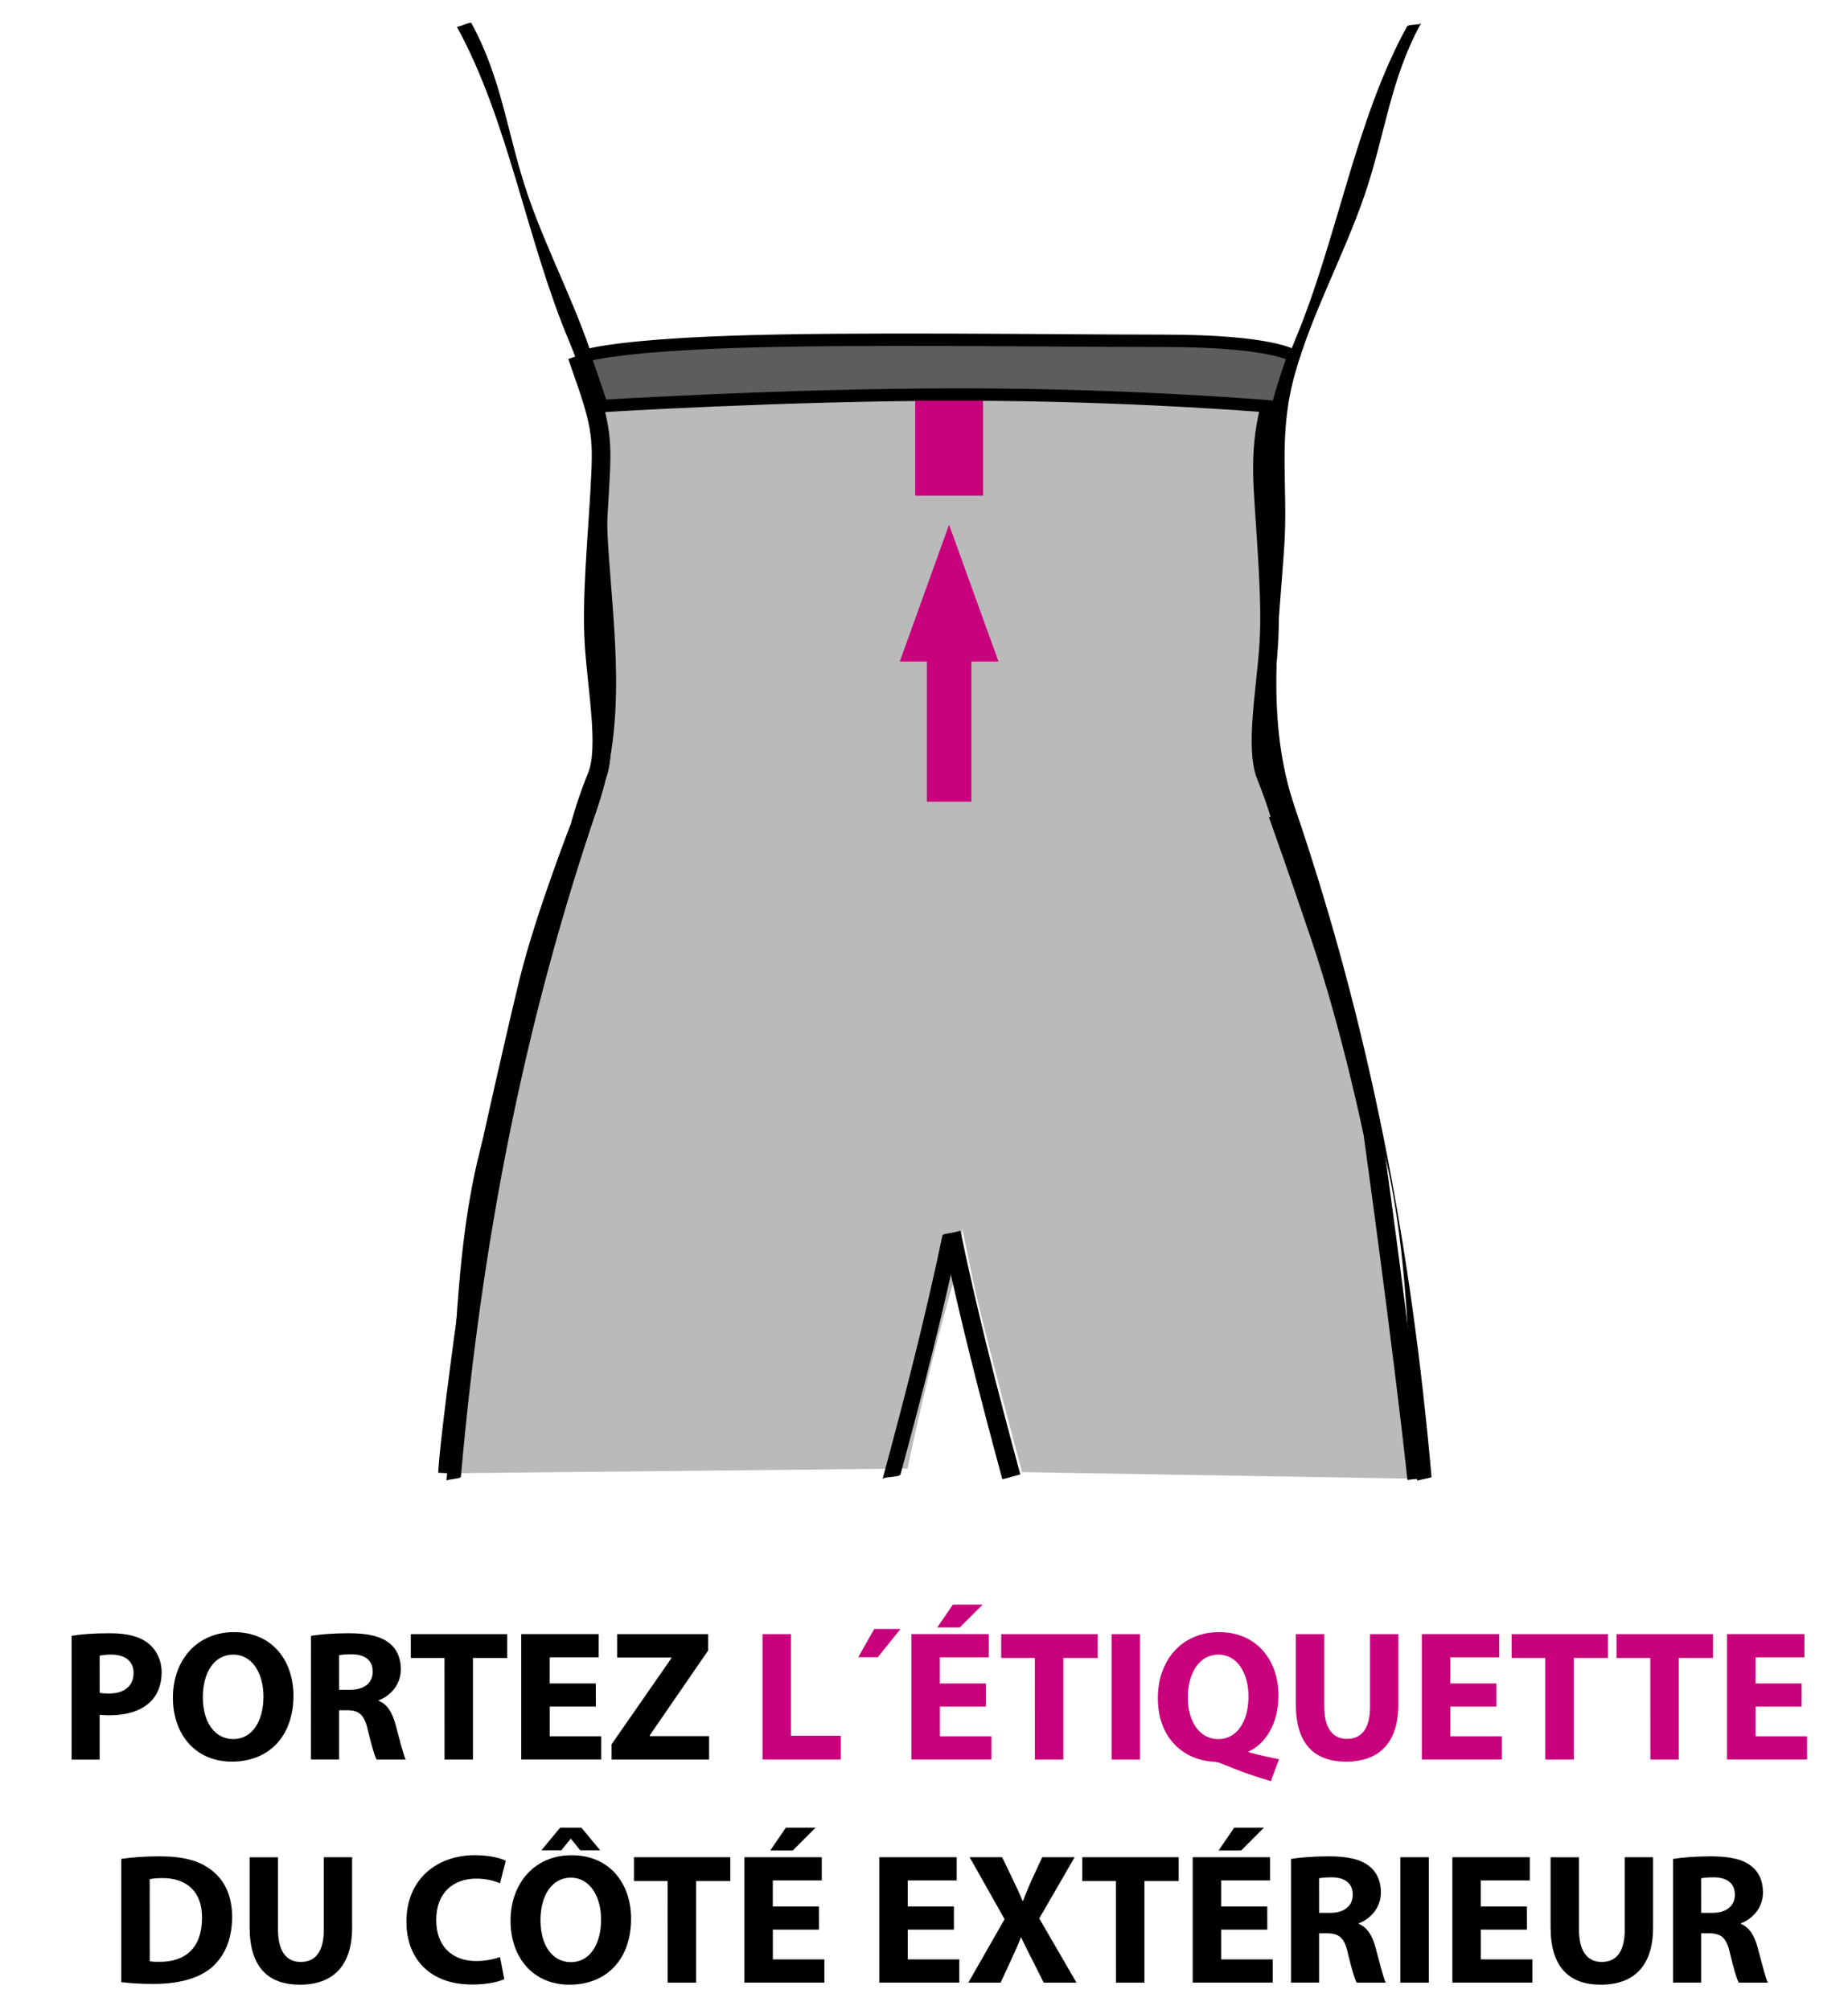 <?xml version="1.0" encoding="utf-8"?>
<!-- Generator: Adobe Illustrator 16.0.0, SVG Export Plug-In . SVG Version: 6.00 Build 0)  -->
<!DOCTYPE svg PUBLIC "-//W3C//DTD SVG 1.1//EN" "http://www.w3.org/Graphics/SVG/1.1/DTD/svg11.dtd">
<svg version="1.1" id="Vrstva_1" xmlns="http://www.w3.org/2000/svg" xmlns:xlink="http://www.w3.org/1999/xlink" x="0px" y="0px"
	 width="74.563px" height="81.109px" viewBox="0 0 74.563 81.109" enable-background="new 0 0 74.563 81.109" xml:space="preserve">
<g>
	<g>
		<path d="M2.889,65.999c0.352-0.06,0.848-0.104,1.546-0.104c0.706,0,1.208,0.135,1.546,0.405c0.323,0.256,0.541,0.676,0.541,1.172
			c0,0.495-0.165,0.915-0.465,1.2c-0.392,0.368-0.97,0.533-1.646,0.533c-0.149,0-0.285-0.008-0.391-0.021v1.809H2.889V65.999z
			 M4.022,68.296c0.098,0.022,0.218,0.03,0.383,0.03c0.608,0,0.984-0.308,0.984-0.826c0-0.466-0.324-0.744-0.896-0.744
			c-0.231,0-0.391,0.023-0.473,0.045L4.022,68.296L4.022,68.296z"/>
		<path d="M11.84,68.409c0,1.659-1.006,2.665-2.483,2.665c-1.502,0-2.381-1.133-2.381-2.575c0-1.517,0.969-2.649,2.463-2.649
			C10.993,65.849,11.84,67.012,11.84,68.409z M8.184,68.476c0,0.99,0.466,1.688,1.23,1.688c0.773,0,1.216-0.735,1.216-1.719
			c0-0.908-0.436-1.689-1.223-1.689C8.635,66.757,8.184,67.493,8.184,68.476z"/>
		<path d="M12.548,65.999c0.368-0.06,0.915-0.104,1.524-0.104c0.75,0,1.275,0.112,1.637,0.397c0.3,0.24,0.465,0.593,0.465,1.06
			c0,0.646-0.458,1.088-0.894,1.246v0.022c0.353,0.144,0.548,0.48,0.676,0.946c0.157,0.569,0.315,1.23,0.413,1.426h-1.172
			c-0.082-0.143-0.202-0.556-0.352-1.179c-0.137-0.63-0.354-0.804-0.818-0.812h-0.346v1.989h-1.135L12.548,65.999L12.548,65.999z
			 M13.682,68.176h0.449c0.57,0,0.908-0.284,0.908-0.728c0-0.465-0.314-0.698-0.841-0.706c-0.277,0-0.436,0.022-0.518,0.038
			L13.682,68.176L13.682,68.176z"/>
		<path d="M17.934,66.892h-1.358v-0.961h3.889v0.961h-1.382v4.099h-1.147L17.934,66.892L17.934,66.892z"/>
		<path d="M24.042,68.852H22.18v1.2h2.078v0.938h-3.228v-5.06h3.123v0.938h-1.975v1.051h1.861L24.042,68.852L24.042,68.852z"/>
		<path d="M24.676,70.375l2.409-3.468v-0.03H24.9v-0.945h3.671v0.66l-2.356,3.424v0.029h2.396v0.946h-3.935V70.375z"/>
		<path fill="#C8007C" d="M30.766,65.931h1.147v4.099h2.012v0.961h-3.159V65.931z"/>
		<path fill="#C8007C" d="M36.333,65.721l-0.916,1.141h-0.789l0.646-1.141H36.333z"/>
		<path fill="#C8007C" d="M39.784,68.852h-1.862v1.2H40v0.938h-3.228v-5.06h3.123v0.938H37.92v1.051h1.862v0.933H39.784z
			 M39.648,64.738l-0.923,0.923h-0.908l0.63-0.923H39.648z"/>
		<path fill="#C8007C" d="M41.754,66.892h-1.358v-0.961h3.889v0.961h-1.381v4.099h-1.148L41.754,66.892L41.754,66.892z"/>
		<path fill="#C8007C" d="M45.999,65.931v5.06H44.85v-5.06H45.999z"/>
		<path fill="#C8007C" d="M51.274,71.862c-0.721-0.21-1.32-0.428-1.996-0.713c-0.113-0.045-0.233-0.068-0.354-0.075
			c-1.141-0.075-2.207-0.916-2.207-2.567c0-1.517,0.962-2.657,2.472-2.657c1.546,0,2.395,1.171,2.395,2.553
			c0,1.147-0.533,1.959-1.201,2.26v0.03c0.392,0.113,0.825,0.203,1.224,0.285L51.274,71.862z M50.374,68.446
			c0-0.923-0.436-1.689-1.217-1.689c-0.78,0-1.23,0.767-1.23,1.712c-0.008,0.962,0.457,1.697,1.225,1.697
			C49.922,70.166,50.374,69.437,50.374,68.446z"/>
		<path fill="#C8007C" d="M53.431,65.931v2.912c0,0.871,0.33,1.313,0.915,1.313c0.602,0,0.932-0.42,0.932-1.313v-2.912h1.141v2.838
			c0,1.562-0.787,2.305-2.108,2.305c-1.275,0-2.027-0.706-2.027-2.32v-2.822H53.431z"/>
		<path fill="#C8007C" d="M60.377,68.852h-1.86v1.2h2.08v0.938h-3.229v-5.06h3.123v0.938h-1.975v1.051h1.86L60.377,68.852
			L60.377,68.852z"/>
		<path fill="#C8007C" d="M62.348,66.892H60.99v-0.961h3.889v0.961h-1.382v4.099h-1.147L62.348,66.892L62.348,66.892z"/>
		<path fill="#C8007C" d="M66.586,66.892h-1.358v-0.961h3.889v0.961h-1.381v4.099h-1.148L66.586,66.892L66.586,66.892z"/>
		<path fill="#C8007C" d="M72.692,68.852h-1.861v1.2h2.08v0.938h-3.229v-5.06h3.123v0.938H70.83v1.051h1.861L72.692,68.852
			L72.692,68.852z"/>
		<path d="M4.893,74.999c0.421-0.067,0.969-0.104,1.547-0.104c0.961,0,1.584,0.173,2.072,0.541c0.524,0.391,0.854,1.014,0.854,1.906
			c0,0.969-0.353,1.637-0.841,2.05c-0.532,0.442-1.344,0.652-2.335,0.652c-0.593,0-1.015-0.038-1.299-0.075L4.893,74.999
			L4.893,74.999z M6.042,79.128C6.139,79.15,6.297,79.15,6.44,79.15c1.036,0.007,1.711-0.563,1.711-1.771
			c0.008-1.051-0.607-1.606-1.591-1.606c-0.255,0-0.421,0.021-0.52,0.045L6.042,79.128L6.042,79.128z"/>
		<path d="M11.217,74.931v2.912c0,0.871,0.33,1.313,0.916,1.313c0.601,0,0.932-0.42,0.932-1.313v-2.912h1.142v2.838
			c0,1.562-0.789,2.305-2.108,2.305c-1.277,0-2.027-0.706-2.027-2.32v-2.822H11.217z"/>
		<path d="M20.346,79.849c-0.209,0.104-0.684,0.218-1.3,0.218c-1.748,0-2.648-1.089-2.648-2.53c0-1.727,1.23-2.688,2.763-2.688
			c0.594,0,1.043,0.119,1.246,0.225l-0.232,0.909c-0.231-0.099-0.556-0.188-0.961-0.188c-0.907,0-1.613,0.548-1.613,1.674
			c0,1.015,0.601,1.651,1.622,1.651c0.345,0,0.729-0.075,0.952-0.165L20.346,79.849z"/>
		<path d="M25.463,77.409c0,1.659-1.006,2.665-2.484,2.665c-1.501,0-2.38-1.133-2.38-2.575c0-1.517,0.969-2.649,2.463-2.649
			C24.615,74.849,25.463,76.012,25.463,77.409z M21.807,77.476c0,0.99,0.465,1.688,1.229,1.688c0.773,0,1.217-0.735,1.217-1.719
			c0-0.908-0.436-1.689-1.224-1.689C22.257,75.757,21.807,76.493,21.807,77.476z M23.458,73.738l0.759,0.916h-0.804l-0.376-0.465
			h-0.015l-0.376,0.465h-0.804l0.759-0.916H23.458z"/>
		<path d="M26.936,75.892h-1.357v-0.961h3.889v0.961h-1.382v4.099h-1.148L26.936,75.892L26.936,75.892z"/>
		<path d="M33.043,77.852h-1.86v1.2h2.079v0.938h-3.229v-5.06h3.123v0.938h-1.975v1.051h1.86L33.043,77.852L33.043,77.852z
			 M32.909,73.738l-0.924,0.923h-0.908l0.631-0.923H32.909z"/>
		<path d="M38.489,77.852h-1.862v1.2h2.079v0.938h-3.228v-5.06h3.123v0.938h-1.976v1.051h1.862L38.489,77.852L38.489,77.852z"/>
		<path d="M42.111,79.991l-0.458-0.916c-0.188-0.353-0.308-0.615-0.451-0.908h-0.014c-0.105,0.293-0.233,0.557-0.392,0.908
			l-0.421,0.916H39.07l1.463-2.56l-1.41-2.5h1.313l0.442,0.923c0.15,0.308,0.265,0.556,0.384,0.841h0.016
			c0.119-0.323,0.217-0.548,0.346-0.841l0.428-0.923h1.307l-1.427,2.47l1.502,2.59H42.111z"/>
		<path d="M45.026,75.892h-1.358v-0.961h3.89v0.961h-1.383v4.099h-1.147L45.026,75.892L45.026,75.892z"/>
		<path d="M51.133,77.852h-1.86v1.2h2.079v0.938h-3.229v-5.06h3.123v0.938h-1.975v1.051h1.86L51.133,77.852L51.133,77.852z
			 M50.999,73.738l-0.924,0.923h-0.908l0.631-0.923H50.999z"/>
		<path d="M52.09,74.999c0.367-0.06,0.916-0.104,1.523-0.104c0.751,0,1.277,0.112,1.637,0.397c0.301,0.24,0.466,0.593,0.466,1.06
			c0,0.646-0.458,1.088-0.894,1.246v0.022c0.354,0.144,0.549,0.48,0.676,0.946c0.158,0.569,0.315,1.23,0.413,1.426H54.74
			c-0.083-0.143-0.203-0.556-0.354-1.179c-0.136-0.63-0.354-0.804-0.818-0.812h-0.346v1.989H52.09V74.999z M53.223,77.176h0.45
			c0.57,0,0.908-0.284,0.908-0.728c0-0.465-0.313-0.698-0.841-0.706c-0.278,0-0.435,0.022-0.519,0.038L53.223,77.176L53.223,77.176z
			"/>
		<path d="M67.507,74.999c0.367-0.06,0.916-0.104,1.523-0.104c0.751,0,1.277,0.112,1.637,0.397c0.301,0.24,0.466,0.593,0.466,1.06
			c0,0.646-0.458,1.088-0.894,1.246v0.022c0.354,0.144,0.549,0.48,0.676,0.946c0.158,0.569,0.315,1.23,0.413,1.426h-1.171
			c-0.083-0.143-0.203-0.556-0.354-1.179c-0.136-0.63-0.354-0.804-0.818-0.812h-0.346v1.989h-1.133V74.999z M68.64,77.176h0.45
			c0.57,0,0.908-0.284,0.908-0.728c0-0.465-0.313-0.698-0.841-0.706c-0.278,0-0.435,0.022-0.519,0.038L68.64,77.176L68.64,77.176z"
			/>
		<path d="M57.649,74.931v5.06H56.5v-5.06H57.649z"/>
		<path d="M61.61,77.852h-1.861v1.2h2.08v0.938H58.6v-5.06h3.123v0.938h-1.976v1.051h1.861L61.61,77.852L61.61,77.852z"/>
		<path d="M63.709,74.931v2.912c0,0.871,0.33,1.313,0.916,1.313c0.601,0,0.931-0.42,0.931-1.313v-2.912h1.142v2.838
			c0,1.562-0.788,2.305-2.109,2.305c-1.275,0-2.026-0.706-2.026-2.32v-2.822H63.709z"/>
	</g>
	<g>
		<path fill="#BABABA" d="M57.492,59.667c-0.563-5.25-1.77-13.938-1.77-13.938s-0.875-4.25-2.125-7.938
			c-0.846-2.493-1.317-3.84-1.536-4.454h0.038c0,0-0.229-0.902-0.688-2.032c-0.46-1.13,0-3.503,0.114-5.311
			c0.114-1.807-0.114-4.179-0.229-6.212c-0.111-1.998,0.107-3.123,0.874-5.304c0.015-0.039,0.027-0.079,0.041-0.118
			c0,0-0.845-0.611-5.22-0.611s-12.541-0.125-17.416,0.042s-5.961,0.569-5.961,0.569l0.231,0.665
			c0.802,2.259,0.798,2.724,0.684,4.757c-0.113,2.034-0.344,4.405-0.229,6.212c0.115,1.808,0.572,4.181,0.115,5.311
			c-0.459,1.129-0.688,2.032-0.688,2.032s-1.445,3.704-2.07,6.267c-0.625,2.562-1.563,6.813-1.563,6.813s-1.583,10.771-1.708,13.021
			l18.229-0.188c0,0,0.625-3,1.375-5.813c0.75-2.813,0.771-2.458,0.771-2.458l0.062-1.417c0,0,0,0,0.417,2s2,7.833,2,7.833
			L57.492,59.667z"/>
		<path fill="none" stroke="#000000" stroke-width="0.75" stroke-miterlimit="10" d="M23.283,14.361l0.231,0.665
			c0.802,2.259,0.798,2.724,0.684,4.757c-0.113,2.034-0.344,4.405-0.229,6.212c0.114,1.808,0.571,4.181,0.114,5.311
			c-0.459,1.129-0.688,2.032-0.688,2.032s-1.445,3.704-2.07,6.267c-0.625,2.562-1.563,6.813-1.563,6.813s-1.583,10.771-1.708,13.021
			"/>
		<path fill="none" stroke="#000000" stroke-width="0.75" stroke-miterlimit="10" d="M57.159,59.667
			c-0.563-5.25-1.77-13.938-1.77-13.938s-0.875-4.25-2.125-7.938c-0.846-2.493-1.317-3.84-1.536-4.454h0.038
			c0,0-0.229-0.902-0.688-2.032c-0.46-1.13,0-3.503,0.114-5.311c0.114-1.807-0.114-4.179-0.229-6.212
			c-0.111-1.998,0.107-3.123,0.874-5.304c0.015-0.039,0.027-0.079,0.041-0.118"/>
		<g>
			<g>
				<g>
					<g>
						<path d="M18.432,1.078c2.089,3.799,2.812,8.606,4.528,12.683c1.041,2.471,1.396,4.817,1.03,7.455
							c-0.463,3.347,0.566,6.652-0.068,10.069c-0.389,2.097-1.468,3.947-1.918,6.022c-0.529,2.438-0.973,4.53-1.896,6.818
							c-1.867,4.62-1.655,10.682-2.092,15.619c0.005-0.063,0.572-0.083,0.579-0.155c0.828-9.364,2.496-18.16,5.518-27.017
							c1.185-3.476,0.661-6.977,0.425-10.545c-0.163-2.459,0.274-4.426-0.423-6.918c-0.691-2.472-1.987-4.812-2.821-7.248
							c-0.828-2.421-1.024-4.654-2.281-6.939C18.986,0.876,18.452,1.116,18.432,1.078L18.432,1.078z"/>
					</g>
				</g>
			</g>
			<g>
				<g>
					<path d="M36.333,59.486c0.884-3.261,1.728-6.525,2.417-9.833c-0.021,0.104-0.701,0.079-0.725,0.194
						c-0.689,3.308-1.533,6.571-2.417,9.833C35.641,59.564,36.299,59.612,36.333,59.486L36.333,59.486z"/>
				</g>
			</g>
			<g>
				<g>
					<g>
						<path d="M57.76,59.589c-0.828-9.364-2.496-18.161-5.517-27.017c-1.185-3.476-0.661-6.978-0.425-10.545
							c0.163-2.459-0.274-4.426,0.423-6.918c0.691-2.472,1.987-4.812,2.821-7.248c0.828-2.421,1.024-4.654,2.282-6.939
							c-0.065,0.118-0.512,0.031-0.579,0.155c-2.091,3.799-2.813,8.606-4.529,12.683c-1.041,2.471-1.396,4.817-1.03,7.455
							c0.463,3.347-0.565,6.652,0.067,10.069c0.389,2.097,1.468,3.947,1.918,6.022c0.53,2.438,0.973,4.53,1.896,6.818
							c1.867,4.62,1.655,10.682,2.093,15.619C57.178,59.714,57.763,59.628,57.76,59.589L57.76,59.589z"/>
					</g>
				</g>
			</g>
			<g>
				<g>
					<path d="M41.167,59.486c-0.884-3.261-1.728-6.525-2.417-9.833c0.001,0.008-0.729,0.175-0.725,0.194
						c0.689,3.308,1.533,6.571,2.417,9.833C40.444,59.687,41.167,59.491,41.167,59.486L41.167,59.486z"/>
				</g>
			</g>
		</g>
		<path fill="#5E5D5D" stroke="#000000" stroke-width="0.5" stroke-miterlimit="10" d="M51.546,16.423
			c0.144-0.575,0.342-1.197,0.604-1.943c0.014-0.039,0.026-0.079,0.041-0.118c0,0-0.845-0.611-5.22-0.611
			s-12.541-0.125-17.416,0.042s-5.961,0.569-5.961,0.569l0.23,0.665c0.191,0.538,0.337,0.975,0.446,1.354
			c0,0,7.491-0.464,14.491-0.464S51.546,16.423,51.546,16.423z"/>
		<g>
			<rect x="37.396" y="24.832" fill="#C8007C" width="1.797" height="7.512"/>
			<polygon fill="#C8007C" points="40.287,26.689 36.305,26.689 38.293,21.17 			"/>
		</g>
		<rect x="36.927" y="16.166" fill="#C8007C" width="2.738" height="3.832"/>
	</g>
</g>
</svg>
